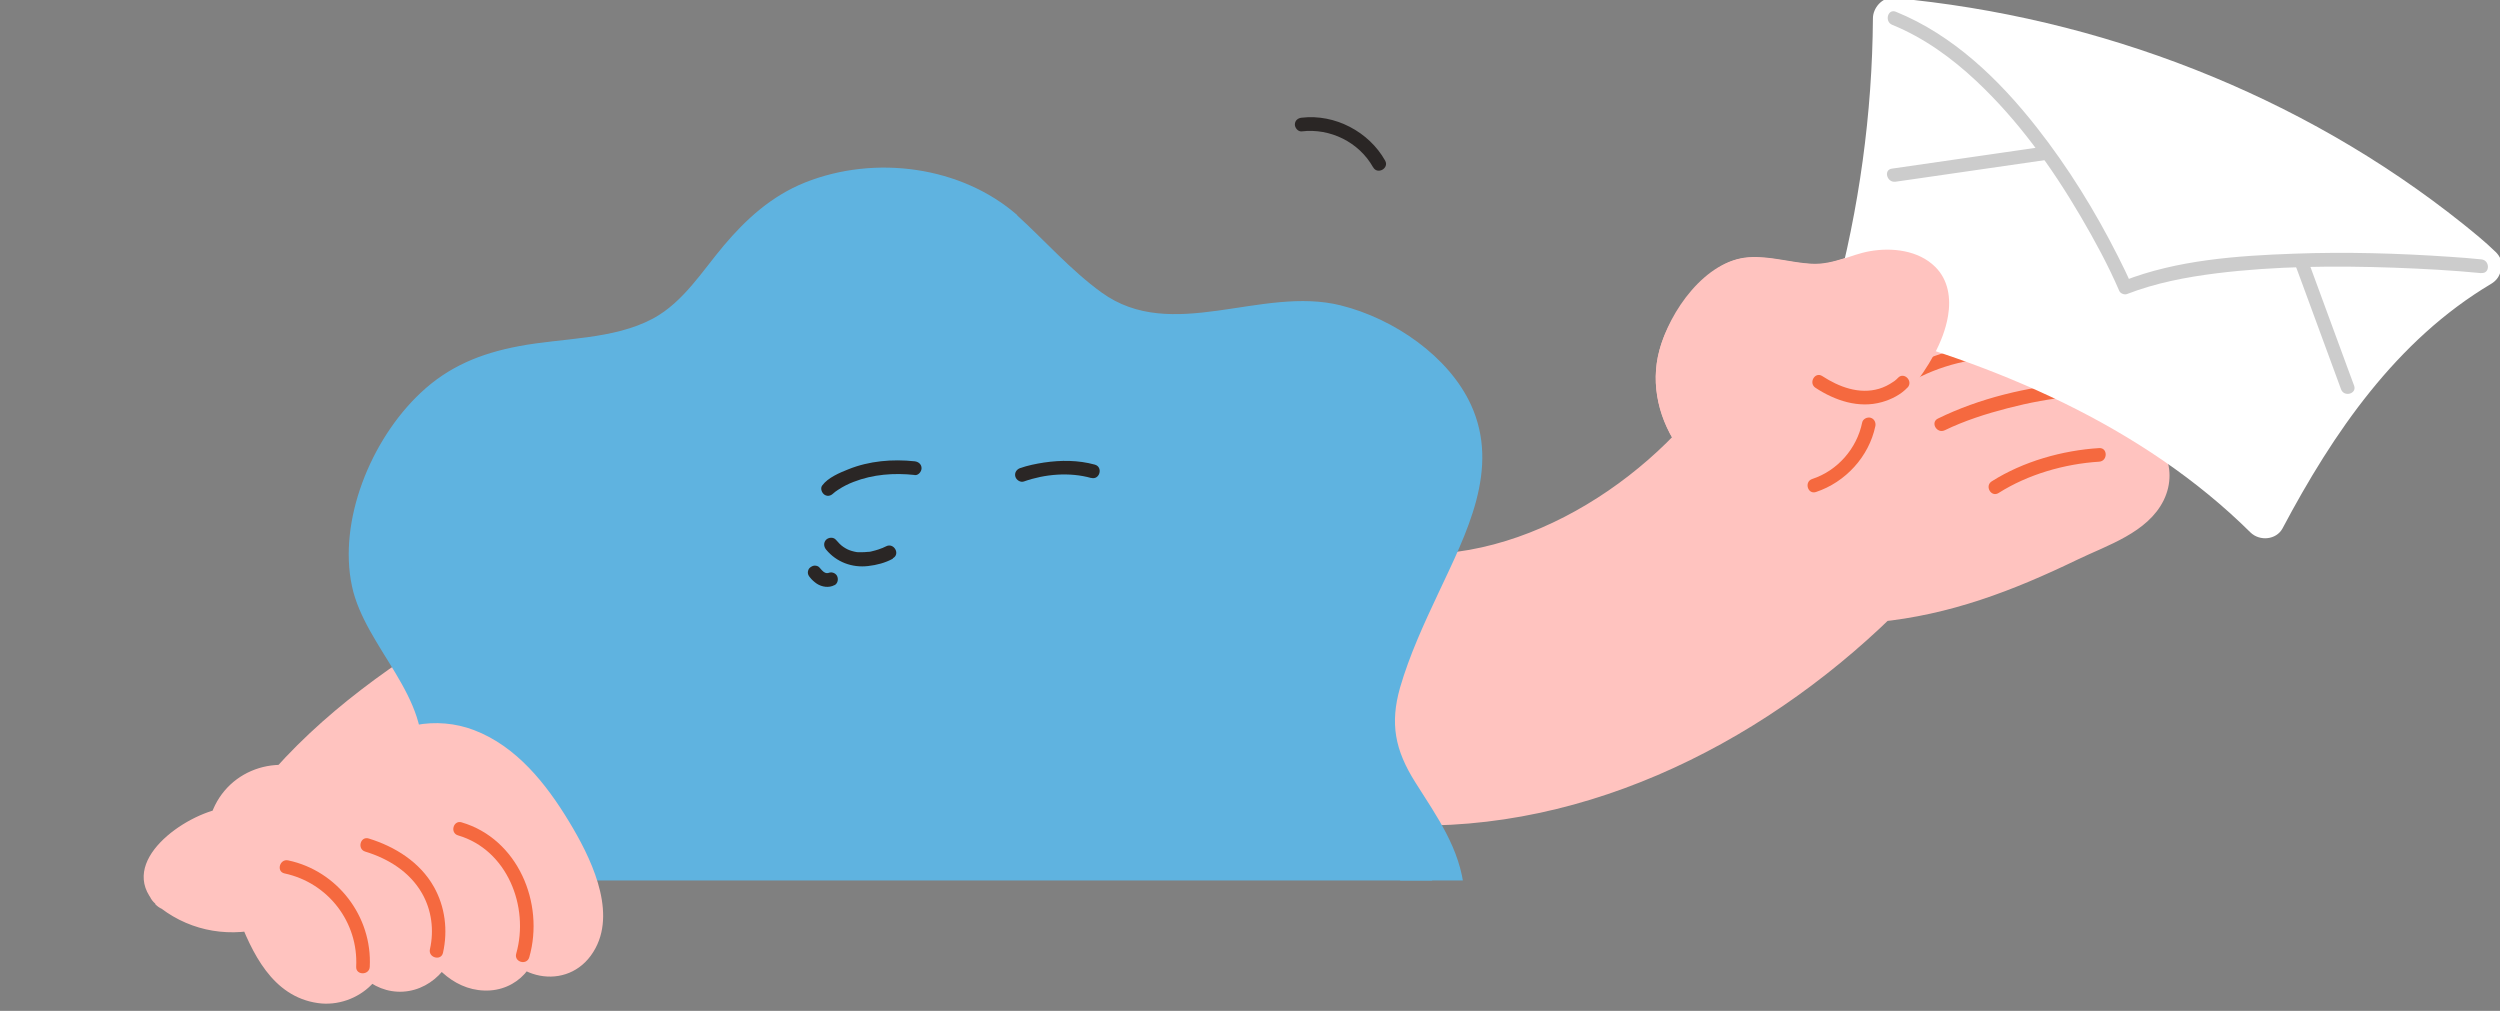 <svg width="230" height="93" viewBox="0 0 230 93" fill="none" xmlns="http://www.w3.org/2000/svg">
<rect x="0" y="0" width="230" height="93" fill="#808080" stroke="none"/>
<g clip-path="url(#clip0_4133_658)">
<path d="M174.537 34.427C177.741 33.05 185.526 29.733 188.893 30.634C189.431 30.785 189.982 30.972 190.345 31.398C190.707 31.823 190.758 32.549 190.319 32.887C191.196 32.775 192.097 32.675 192.96 32.825C193.824 32.975 194.7 33.425 195.126 34.202C195.551 34.977 195.439 36.079 194.713 36.58C195.776 36.642 196.74 37.518 196.915 38.582C197.091 39.646 196.44 40.772 195.451 41.173C196.578 41.11 197.579 42.112 197.754 43.226C197.929 44.34 197.416 45.478 196.628 46.292C195.839 47.105 194.825 47.656 193.811 48.132C185.976 51.837 181.458 54.553 172.822 55.354C148.616 79.122 123.559 73.49 123.559 73.49L120.793 50.66C139.104 59.396 156.213 40.484 156.213 40.484C153.948 37.418 152.321 32.399 158.566 26.629C160.819 24.552 163.097 26.166 167.465 26.216C170.018 26.241 172.522 23.826 175.838 25.29C180.206 27.218 174.537 34.439 174.537 34.439V34.427Z" fill="#FFC3BF"/>
<path d="M173.585 32.813C177.165 31.273 180.857 29.659 184.712 28.933C186.452 28.607 188.279 28.407 189.982 29.033C192.247 29.871 193.273 32.262 191.634 34.227L190.307 31.023C192.485 30.76 194.838 30.885 196.34 32.712C197.604 34.264 197.516 36.555 196.027 37.919L195.201 34.778C199.281 35.416 199.982 40.961 196.377 42.788L195.426 39.283C198.868 39.484 200.533 43.038 199.056 46.03C197.579 49.021 193.862 50.16 191.07 51.512C185.163 54.365 179.393 56.568 172.809 57.219L174.136 56.668C161.708 68.784 144.611 77.22 126.9 75.793C125.611 75.693 124.297 75.567 123.045 75.28C122.169 75.079 121.769 74.266 121.669 73.465C120.743 65.855 119.829 58.245 118.903 50.636C118.715 49.084 120.605 48.495 121.731 49.008C133.321 54.403 146.851 47.97 154.874 39.121L154.586 41.399C152.671 38.745 151.807 35.466 152.659 32.249C153.597 28.657 156.876 23.939 160.894 23.663C162.822 23.526 164.749 24.164 166.664 24.264C168.742 24.377 170.519 23.275 172.547 23C176.264 22.499 179.831 24.702 179.28 28.72C178.93 31.298 177.44 33.689 175.863 35.716C174.374 37.619 171.746 34.94 173.21 33.063C172.622 33.826 173.235 33.025 173.36 32.825C173.661 32.387 173.948 31.949 174.224 31.498C174.8 30.522 175.475 29.358 175.601 28.207C175.738 26.805 174.424 26.529 173.122 26.68C171.07 26.918 169.33 28.081 167.202 28.044C165.262 28.019 163.31 27.343 161.382 27.406C159.455 27.468 158.128 29.583 157.264 31.023C155.512 33.914 155.925 36.843 157.84 39.496C158.341 40.184 158.066 41.198 157.552 41.774C151.257 48.708 141.782 54.178 132.37 54.766C128.027 55.029 123.784 54.077 119.854 52.25L122.683 50.623C123.609 58.233 124.522 65.843 125.449 73.452L124.072 71.638C124.485 71.725 124.91 71.788 125.336 71.85C125.649 71.9 125.223 71.838 125.198 71.838C125.336 71.85 125.461 71.875 125.599 71.888C125.849 71.913 126.099 71.938 126.35 71.963C127.026 72.025 127.701 72.076 128.377 72.101C132.382 72.288 136.413 71.95 140.343 71.162C146.238 69.973 151.895 67.845 157.139 64.891C160.343 63.089 163.41 61.011 166.264 58.683C167.853 57.394 169.38 56.03 170.857 54.616C171.62 53.89 172.071 53.527 173.122 53.401C174.174 53.276 175.275 53.139 176.339 52.938C180.056 52.237 183.536 50.898 186.953 49.296C188.843 48.408 190.72 47.481 192.61 46.58C193.486 46.167 194.437 45.754 195.138 45.078C195.451 44.765 196.578 43.063 195.451 42.988C193.724 42.888 192.735 40.385 194.5 39.484C195.376 39.033 195.076 38.47 194.212 38.332C192.81 38.119 192.41 36.079 193.386 35.191C193.711 34.89 192.923 34.678 192.673 34.627C191.922 34.452 191.07 34.627 190.319 34.703C188.53 34.915 188.079 32.587 188.993 31.498C189.181 32.337 189.043 32.65 188.605 32.45C188.492 32.412 188.392 32.387 188.279 32.362C188.142 32.362 187.954 32.324 187.804 32.312C187.303 32.274 186.777 32.324 186.289 32.4C184.963 32.587 183.648 32.975 182.372 33.376C180.031 34.114 177.753 35.028 175.5 36.004C173.248 36.98 171.395 33.714 173.611 32.763L173.585 32.813Z" fill="#FFC3BF"/>
<path d="M193.123 42.475C189.944 42.675 186.577 43.639 183.874 45.354C183.185 45.792 182.56 44.703 183.248 44.278C186.139 42.45 189.731 41.436 193.123 41.224C193.924 41.174 193.924 42.425 193.123 42.475Z" fill="#F5693F"/>
<path d="M190.745 36.48C188.705 36.655 186.677 37.043 184.7 37.556C182.722 38.069 180.757 38.695 178.917 39.584C178.191 39.934 177.566 38.858 178.291 38.507C182.121 36.63 186.515 35.591 190.745 35.228C191.546 35.165 191.546 36.417 190.745 36.48Z" fill="#F5693F"/>
<path d="M183.648 32.925C180.432 33.026 177.315 34.039 174.637 35.817C173.961 36.267 173.335 35.178 174.011 34.74C176.877 32.838 180.219 31.787 183.648 31.686C184.449 31.661 184.449 32.913 183.648 32.938V32.925Z" fill="#F5693F"/>
<path d="M41.15 99.016C43.384 98.611 45.794 99.293 47.482 100.81C48.153 101.413 48.755 102.226 48.725 103.132C48.654 104.95 46.385 105.674 44.583 105.912C47.006 106.41 49.095 108.721 48.836 111.186C48.577 113.652 45.535 115.522 43.4 114.262C44.337 115.94 43.471 118.309 41.742 119.133C40.013 119.956 37.737 119.267 36.622 117.711C35.643 120.256 32.076 121.36 29.823 119.81C29.223 119.394 28.625 118.8 27.894 118.855C27.484 118.889 27.117 119.11 26.747 119.264C25.369 119.832 23.849 119.173 22.574 118.39C17.089 114.977 17.553 106.1 18.494 102.103C17.025 93.66 19.427 81.229 24.655 74.442C29.878 67.644 37.043 62.591 44.449 58.281L52.117 77.369C44.41 81.224 39.333 90.593 41.127 99.027L41.15 99.016Z" fill="#FFC3BF"/>
<path d="M40.858 97.156C44.222 96.666 48.631 97.942 50.181 101.279C51.937 105.073 48.047 107.285 44.881 107.755L45.252 104.139C48.675 104.996 51.532 108.58 50.544 112.2C49.687 115.376 45.819 117.578 42.749 116.012L45.122 113.484C46.322 116.046 45.357 119.229 42.877 120.639C40.27 122.133 36.997 121.154 35.181 118.899L38.384 118.357C37.241 120.934 34.635 122.552 31.791 122.368C31.126 122.325 30.454 122.176 29.842 121.917C29.324 121.712 28.51 120.884 28.015 120.792C27.581 120.714 26.856 121.206 26.417 121.268C25.594 121.392 24.769 121.298 23.965 121.071C17.745 119.282 15.93 112.259 16.068 106.551C16.101 105.287 16.229 104.02 16.451 102.779C16.673 101.539 16.344 100.204 16.271 98.918C16.105 95.725 16.303 92.517 16.834 89.379C17.902 83.113 20.076 76.952 24.178 72.02C29.556 65.564 36.477 60.759 43.688 56.537C44.536 56.044 45.82 56.604 46.172 57.475C48.73 63.831 51.282 70.205 53.841 76.562C54.228 77.54 53.841 78.567 52.903 79.046C45.911 82.66 41.451 90.872 42.999 98.702C43.467 101.073 39.759 101.651 39.291 99.28C37.41 89.773 42.936 79.968 51.368 75.62L50.431 78.104C47.873 71.747 45.321 65.373 42.762 59.016L45.246 59.954C39.761 63.162 34.455 66.769 29.933 71.259C25.847 75.317 23.126 79.872 21.549 85.406C20.062 90.625 19.674 95.993 20.293 101.372C20.415 102.402 20.131 103.354 19.99 104.38C19.843 105.573 19.756 106.779 19.794 107.985C19.863 110.357 20.283 112.956 21.673 114.937C22.442 116.032 23.57 117.006 24.858 117.426C26.147 117.846 27.328 116.721 28.749 117.068C30.014 117.375 30.834 118.611 32.177 118.636C33.286 118.657 34.401 118.056 34.861 117.038C35.42 115.782 37.134 115.351 38.064 116.496C38.721 117.312 39.916 117.98 40.964 117.41C41.845 116.929 42.082 115.874 41.684 115.024C41.043 113.666 42.558 111.731 44.057 112.495C45.249 113.096 46.773 112.366 46.957 110.978C47.188 109.212 45.358 108.02 43.904 107.661C42.013 107.184 42.54 104.308 44.275 104.045C44.906 103.952 46.041 103.879 46.508 103.393C46.975 102.907 46.759 102.703 46.191 102.176C44.904 101 43.121 100.611 41.42 100.858C39.036 101.208 38.442 97.493 40.842 97.15L40.858 97.156Z" fill="#FFC3BF"/>
<path d="M91.804 21.788C87.317 17.68 80.158 16.89 74.418 19.447C69.071 21.825 66.665 28.355 61.863 31.296C56.793 34.007 51.409 33.407 45.964 34.864C39.469 36.468 35.172 44.509 34.91 50.828C34.576 55.242 37.569 58.82 39.719 62.539C46.795 74.835 31.064 78.937 37.725 89.451C40.078 93.148 47.081 95.8 55.02 93.922C67.078 91.09 63.374 112.978 80.138 112.8C90.897 112.691 96.475 99.48 100.241 96.615C109.967 87.48 126.482 101.48 131.39 86.876C132.511 83.551 131.996 79.934 130.204 76.953C128.253 73.695 125.25 70.377 125.39 66.432C125.541 62.055 129.613 53.814 131.562 49.849C137.116 38.52 130.129 33.902 125.086 31.421C120.162 28.997 115.067 30.59 109.96 31.374C105.642 32.022 101.276 30.642 98.246 27.775C96.109 25.761 93.497 23.315 91.821 21.77L91.804 21.788Z" fill="#5FB3E0"/>
<path d="M93.569 19.773C88.468 15.334 80.562 14.192 74.043 16.798C70.964 18.038 68.616 20.184 66.577 22.607C64.653 24.88 62.872 27.793 60.101 29.294C56.428 31.27 51.759 31.076 47.734 31.849C44.184 32.519 41.269 33.725 38.706 36.135C34.089 40.469 31.093 47.941 32.384 53.941C33.578 59.554 39.788 64.237 38.691 70.249C38.022 73.974 35.137 77.039 33.93 80.615C32.397 85.156 33.854 90.258 37.714 93.382C40.102 95.3 43.265 96.429 46.394 96.889C48.176 97.148 50.027 97.176 51.823 97.037C53.453 96.915 55.004 96.406 56.616 96.286C57.782 96.197 58.658 96.534 59.403 97.214C60.563 98.297 61.352 99.747 62.073 101.084C63.983 104.656 65.703 108.369 68.752 111.234C72.253 114.499 77.433 115.983 82.391 115.214C88.175 114.307 92.574 110.375 95.993 106.185C98.668 102.901 100.729 98.58 104.631 96.82C109.066 94.815 114.449 96.277 119.086 96.526C124.192 96.793 129.188 95.849 132.146 91.535C134.103 88.69 135.023 85.231 134.707 81.903C134.338 78.081 132.216 75.153 130.196 71.954C128.333 68.998 127.869 66.565 128.805 63.259C129.666 60.289 131.001 57.389 132.326 54.577C134.897 49.081 138.055 43.143 135.316 37.212C133.28 32.808 128.28 29.323 123.332 28.091C116.028 26.281 107.819 31.601 101.347 26.911C98.516 24.867 96.135 22.138 93.573 19.808C91.01 17.477 87.541 21.552 90.043 23.837C94.759 28.162 99.061 33.514 106.252 34.077C109.941 34.357 113.463 33.242 117.101 32.873C120.203 32.543 122.839 33.108 125.447 34.64C129.906 37.252 131.709 41.042 130.247 45.903C129.446 48.557 127.939 51.061 126.771 53.599C125.512 56.335 124.368 59.094 123.495 61.945C122.692 64.581 122.331 67.153 123.082 69.832C124.028 73.109 126.407 75.649 127.975 78.637C130.036 82.572 129.604 89.927 123.956 91.234C119.658 92.242 114.819 90.808 110.464 90.754C105.437 90.702 100.982 92.175 97.485 95.632C91.756 101.274 87.326 112.811 76.733 109.92C69.447 107.937 68.521 99.399 64.299 94.625C61.943 91.962 58.69 90.688 54.959 91.412C49.727 92.416 42.197 92.526 39.601 87.252C37.912 83.829 39.653 80.886 41.414 77.785C43.426 74.228 44.934 70.499 44.15 66.463C42.95 60.437 36.9 56.029 37.821 49.588C38.612 44.04 41.976 38.27 48.285 37.031C52.106 36.28 56.056 36.205 59.796 35.032C62.994 34.037 65.419 32.262 67.574 29.879C69.511 27.725 71.092 25.213 73.353 23.3C75.614 21.388 78.788 20.517 81.805 20.627C84.991 20.737 87.783 21.888 90.067 23.886C92.659 26.144 96.168 22.1 93.597 19.857L93.569 19.773Z" fill="#5FB3E0"/>
<path d="M84.147 43.697C82.254 43.494 80.322 43.634 78.529 44.333C78.059 44.511 77.576 44.752 77.131 45.045C77.055 45.096 76.966 45.159 76.89 45.21C76.852 45.235 76.813 45.261 76.788 45.286C76.839 45.248 76.89 45.197 76.813 45.261C76.737 45.324 76.559 45.54 76.737 45.299C76.534 45.578 76.191 45.718 75.873 45.528C75.606 45.362 75.441 44.93 75.644 44.663C76.178 43.939 77.246 43.494 78.046 43.176C79.966 42.401 82.101 42.223 84.147 42.439C84.49 42.477 84.783 42.706 84.783 43.075C84.783 43.392 84.49 43.748 84.147 43.71V43.697Z" fill="#2A2625"/>
<path d="M100.391 43.977C98.408 43.418 96.133 43.609 94.201 44.295C93.883 44.41 93.502 44.168 93.413 43.85C93.311 43.495 93.528 43.177 93.858 43.062C94.557 42.821 95.307 42.668 96.044 42.554C97.608 42.325 99.196 42.325 100.722 42.745C101.51 42.961 101.179 44.194 100.378 43.965L100.391 43.977Z" fill="#2A2625"/>
<path d="M76.775 53.828C76.267 54.107 75.619 54.006 75.148 53.701C74.907 53.535 74.691 53.345 74.513 53.116C74.398 52.976 74.322 52.849 74.322 52.671C74.322 52.519 74.386 52.328 74.513 52.226C74.64 52.125 74.793 52.036 74.958 52.036C75.11 52.036 75.301 52.087 75.403 52.226C75.53 52.379 75.657 52.519 75.809 52.646L75.682 52.544C75.784 52.62 75.886 52.684 76.013 52.735L75.86 52.671C75.949 52.709 76.051 52.735 76.14 52.747L75.975 52.722C76.064 52.722 76.14 52.722 76.229 52.722L76.064 52.747C76.127 52.747 76.203 52.722 76.254 52.697L76.102 52.76C76.102 52.76 76.127 52.76 76.127 52.747C76.28 52.671 76.458 52.633 76.623 52.684C76.775 52.722 76.928 52.836 77.004 52.976C77.157 53.281 77.08 53.675 76.775 53.84V53.828Z" fill="#2A2625"/>
<path d="M82.139 51.4C81.453 51.782 80.652 51.985 79.876 52.074C78.402 52.252 76.953 51.718 76 50.561C75.784 50.294 75.746 49.926 76 49.659C76.229 49.43 76.674 49.392 76.902 49.659C77.131 49.926 77.373 50.18 77.614 50.333C77.906 50.523 78.072 50.599 78.364 50.688C78.504 50.727 78.644 50.765 78.796 50.79C78.872 50.79 78.872 50.803 78.809 50.79C78.847 50.79 78.885 50.79 78.936 50.803C78.999 50.803 79.05 50.803 79.114 50.803C79.381 50.803 79.66 50.803 79.927 50.765C79.788 50.79 79.94 50.765 79.978 50.765C80.055 50.765 80.118 50.739 80.182 50.727C80.296 50.701 80.41 50.676 80.525 50.638C80.715 50.587 80.906 50.523 81.097 50.447C81.135 50.434 81.16 50.421 81.198 50.409C81.097 50.46 81.364 50.345 81.198 50.409C81.249 50.383 81.3 50.358 81.364 50.333C81.415 50.307 81.453 50.294 81.504 50.269C82.228 49.875 82.864 50.981 82.139 51.362V51.4Z" fill="#2A2625"/>
<path d="M126.318 15.38C125.022 13.073 122.372 11.775 119.752 12.088C119.419 12.126 119.122 11.757 119.128 11.451C119.133 11.07 119.422 10.858 119.765 10.827C122.809 10.472 125.934 12.112 127.431 14.774C127.833 15.486 126.714 16.102 126.329 15.386L126.318 15.38Z" fill="#2A2625"/>
<path d="M228.268 24.502C228.268 24.502 207.779 4.676 174.224 1.685C174.186 10.622 172.96 19.558 170.607 28.182C183.836 31.486 198.768 38.007 208.405 47.657C213.399 38.169 219.582 29.583 228.268 24.489V24.502Z" fill="white"/>
<path d="M226.929 25.828C224.263 23.25 221.484 21.31 218.381 19.245C210.871 14.239 202.648 10.309 194.037 7.58C187.591 5.54 180.945 4.188 174.211 3.575L176.089 1.697C176.014 10.809 174.774 19.896 172.396 28.695L171.082 26.379C185.075 29.896 199.331 36.054 209.707 46.342L206.753 46.718C211.709 37.368 218.03 28.382 227.292 22.875C229.37 21.636 231.26 24.877 229.182 26.116C220.471 31.298 214.651 39.822 209.995 48.608C209.419 49.684 207.88 49.809 207.041 48.983C197.116 39.146 183.448 33.363 170.068 29.996C169.08 29.746 168.491 28.645 168.754 27.681C171.045 19.183 172.246 10.484 172.309 1.685C172.309 0.734 173.16 -0.28 174.186 -0.192C193.148 1.547 211.697 8.694 226.579 20.584C227.605 21.41 228.644 22.249 229.595 23.175C231.335 24.852 228.681 27.506 226.942 25.828H226.929Z" fill="white"/>
<path d="M228.268 25.128C225.602 24.865 222.924 24.727 220.245 24.627C214.813 24.439 209.344 24.477 203.95 25.14C201.146 25.491 198.317 26.029 195.676 27.055C195.451 27.143 195.076 27.005 194.975 26.767C193.962 24.414 192.723 22.136 191.433 19.933C188.78 15.403 185.663 11.06 181.821 7.455C179.556 5.327 176.977 3.462 174.086 2.286C173.348 1.985 173.673 0.771 174.424 1.084C179.693 3.225 183.924 7.317 187.391 11.736C190.282 15.415 192.76 19.433 194.863 23.601C195.288 24.439 195.701 25.278 196.064 26.129L195.363 25.841C200.282 23.914 205.827 23.526 211.059 23.338C215.84 23.163 220.633 23.3 225.402 23.626C226.366 23.688 227.33 23.764 228.293 23.864C229.082 23.939 229.094 25.19 228.293 25.115L228.268 25.128Z" fill="#CCCCCC"/>
<path d="M215.377 35.816C214.138 32.45 212.899 29.07 211.659 25.703L211.121 24.252C210.846 23.5 212.047 23.163 212.323 23.914C213.562 27.28 214.801 30.66 216.04 34.027L216.578 35.478C216.854 36.229 215.652 36.567 215.377 35.816Z" fill="#CCCCCC"/>
<path d="M188.505 14.677C184.387 15.277 180.269 15.866 176.139 16.467L174.387 16.717C173.598 16.829 173.26 15.628 174.049 15.515C178.166 14.915 182.284 14.326 186.415 13.726L188.167 13.475C188.955 13.363 189.293 14.564 188.505 14.677Z" fill="#CCCCCC"/>
<path d="M174.537 34.427C174.537 34.427 180.207 27.205 175.839 25.278C172.522 23.813 170.019 26.229 167.465 26.204C163.097 26.154 160.819 24.539 158.566 26.617C152.333 32.387 153.96 37.418 156.213 40.472" fill="#FFC3BF"/>
<path d="M173.21 33.101C172.647 33.827 173.085 33.264 173.21 33.088C173.435 32.763 173.661 32.438 173.873 32.112C174.424 31.248 175.037 30.122 175.25 29.471C175.338 29.208 175.425 28.946 175.488 28.683C175.513 28.583 175.613 27.844 175.588 28.232C175.601 28.007 175.613 27.794 175.588 27.569C175.613 27.994 175.425 27.056 175.525 27.394C175.5 27.331 175.3 27.106 175.45 27.256C175.651 27.456 175.25 27.081 175.263 27.093C175.538 27.281 175.075 27.006 175 26.968C174.249 26.63 173.398 26.63 172.609 26.805C171.02 27.168 169.555 27.932 167.916 28.057C166.101 28.207 164.273 27.769 162.496 27.531C162.083 27.481 161.382 27.394 160.844 27.456C160.519 27.494 161.082 27.406 160.769 27.481C160.619 27.519 160.456 27.556 160.306 27.619C160.444 27.556 159.955 27.869 159.88 27.944C158.541 29.058 157.327 30.598 156.626 32.2C156.038 33.564 155.925 35.028 156.213 36.242C156.513 37.519 156.977 38.37 157.828 39.534C158.428 40.36 157.965 41.624 157.152 42.1C156.201 42.651 155.187 42.25 154.586 41.424C152.633 38.758 151.782 35.379 152.684 32.15C153.284 30.009 154.548 28.107 156.038 26.48C157.527 24.853 158.979 23.751 161.144 23.689C163.022 23.626 164.887 24.215 166.764 24.315C168.642 24.415 170.181 23.439 172.008 23.113C174.049 22.75 176.489 23.013 178.041 24.552C179.255 25.754 179.493 27.444 179.218 29.071C178.805 31.524 177.353 33.827 175.838 35.767C175.213 36.568 173.836 36.418 173.185 35.767C172.396 34.978 172.559 33.914 173.185 33.113L173.21 33.101Z" fill="#FFC3BF"/>
<path d="M172.534 39.196C171.946 42.012 169.781 44.365 167.065 45.266C166.301 45.516 165.963 44.315 166.727 44.065C169.055 43.301 170.832 41.261 171.32 38.87C171.383 38.545 171.783 38.345 172.096 38.432C172.434 38.532 172.597 38.87 172.534 39.208V39.196Z" fill="#F5693F"/>
<path d="M175.488 35.654C174.887 36.304 173.986 36.755 173.135 36.993C171.007 37.594 168.817 36.855 167.027 35.679C166.351 35.241 166.977 34.152 167.653 34.602C169.192 35.603 171.045 36.304 172.872 35.766C173.36 35.616 173.736 35.428 174.199 35.115C174.236 35.09 174.274 35.053 174.324 35.028C174.186 35.128 174.286 35.053 174.324 35.028C174.374 34.978 174.437 34.94 174.487 34.89C174.524 34.853 174.574 34.815 174.612 34.765C175.163 34.177 176.039 35.053 175.5 35.654H175.488Z" fill="#F5693F"/>
</g>
<path d="M15.631 81.818C13.543 79.906 18.218 76.493 21.031 76.168C21.306 74.631 22.381 73.256 23.806 72.593C25.231 71.931 26.968 72.031 28.318 72.818C28.181 71.218 29.256 69.606 30.781 69.106C32.306 68.606 34.118 69.281 34.956 70.643C36.843 68.243 40.506 67.843 43.318 69.031C46.131 70.218 48.218 72.656 49.906 75.193C51.356 77.368 52.618 79.706 53.281 82.231C53.706 83.843 53.806 85.743 52.718 86.993C52.006 87.806 50.843 88.181 49.793 87.956C48.743 87.731 47.843 86.881 47.543 85.856C47.993 87.043 47.243 88.468 46.081 88.993C44.918 89.518 43.506 89.218 42.468 88.493C41.431 87.768 40.706 86.656 40.193 85.493C40.443 87.306 38.968 89.168 37.143 89.356C35.318 89.543 33.518 87.993 33.406 86.168C34.043 87.393 33.506 89.031 32.381 89.831C31.256 90.631 29.693 90.668 28.418 90.143C27.143 89.618 26.131 88.568 25.393 87.406C24.656 86.243 24.168 84.931 23.681 83.643C20.968 84.393 17.731 83.731 15.656 81.843L15.631 81.818Z" fill="#FFC3BF"/>
<path d="M14.306 83.143C10.656 79.281 17.068 74.881 20.531 74.356L19.218 75.668C20.268 71.106 25.193 69.093 29.256 71.206L26.431 72.831C26.393 70.406 27.881 68.031 30.268 67.306C32.656 66.581 35.131 67.681 36.568 69.706L33.618 69.331C36.018 66.506 40.243 65.881 43.606 67.168C47.518 68.656 50.256 72.118 52.356 75.593C54.243 78.706 56.718 83.606 54.793 87.218C52.656 91.268 47.193 90.368 45.693 86.368L49.306 85.368C50.043 88.181 48.018 90.906 45.118 91.118C42.043 91.331 39.731 89.031 38.518 86.443L42.018 85.493C42.193 88.318 39.981 91.056 37.093 91.231C34.206 91.406 31.856 88.993 31.481 86.168C31.356 85.243 32.293 84.443 33.106 84.331C34.093 84.193 34.806 84.793 35.168 85.668C36.743 89.506 32.881 92.818 29.231 92.281C25.043 91.681 23.168 87.643 21.831 84.118L24.143 85.431C20.631 86.293 17.043 85.506 14.293 83.143C12.456 81.568 15.118 78.931 16.943 80.493C18.643 81.956 21.006 82.343 23.143 81.818C24.193 81.556 25.081 82.156 25.456 83.131C26.131 84.906 26.856 86.993 28.518 88.093C29.781 88.918 32.393 88.706 31.556 86.668L35.243 86.168C35.531 88.318 38.418 87.518 38.293 85.506C38.181 83.693 40.993 82.881 41.793 84.556C42.243 85.518 42.793 86.643 43.806 87.131C44.481 87.468 46.031 87.531 45.718 86.368C45.093 83.993 48.506 83.143 49.331 85.368C49.731 86.456 51.093 86.343 51.543 85.368C52.043 84.306 51.506 82.781 51.168 81.756C50.368 79.318 48.981 77.018 47.443 74.968C45.043 71.768 39.768 67.868 36.268 71.981C35.418 72.981 33.968 72.506 33.318 71.606C32.181 70.006 30.143 71.118 30.168 72.831C30.193 74.306 28.568 75.093 27.343 74.456C25.331 73.406 23.293 74.568 22.806 76.681C22.668 77.256 22.106 77.893 21.493 77.993C20.331 78.168 19.243 78.643 18.293 79.343C17.906 79.631 17.606 80.031 17.231 80.306C16.731 80.681 17.156 80.756 16.918 80.518C18.568 82.268 15.931 84.931 14.268 83.168L14.306 83.143Z" fill="#FFC3BF"/>
<path d="M26.518 79.156C31.043 80.118 34.256 84.318 34.018 88.943C33.981 89.743 32.731 89.743 32.768 88.943C32.981 84.843 30.193 81.218 26.181 80.356C25.393 80.193 25.731 78.981 26.518 79.156Z" fill="#F5693F"/>
<path d="M33.931 77.144C36.356 77.894 38.631 79.319 39.906 81.569C40.956 83.419 41.218 85.594 40.756 87.656C40.581 88.444 39.368 88.106 39.556 87.319C39.943 85.594 39.718 83.744 38.831 82.194C37.706 80.219 35.731 78.994 33.593 78.344C32.831 78.106 33.156 76.894 33.931 77.144Z" fill="#F5693F"/>
<path d="M42.468 75.656C47.631 77.169 50.118 83.081 48.693 88.069C48.468 88.844 47.268 88.519 47.493 87.731C48.718 83.406 46.656 78.181 42.143 76.856C41.368 76.631 41.706 75.419 42.481 75.656H42.468Z" fill="#F5693F"/>
<defs>
<clipPath id="clip0_4133_658">
<rect width="230" height="81" fill="white"/>
</clipPath>
</defs>
</svg>
